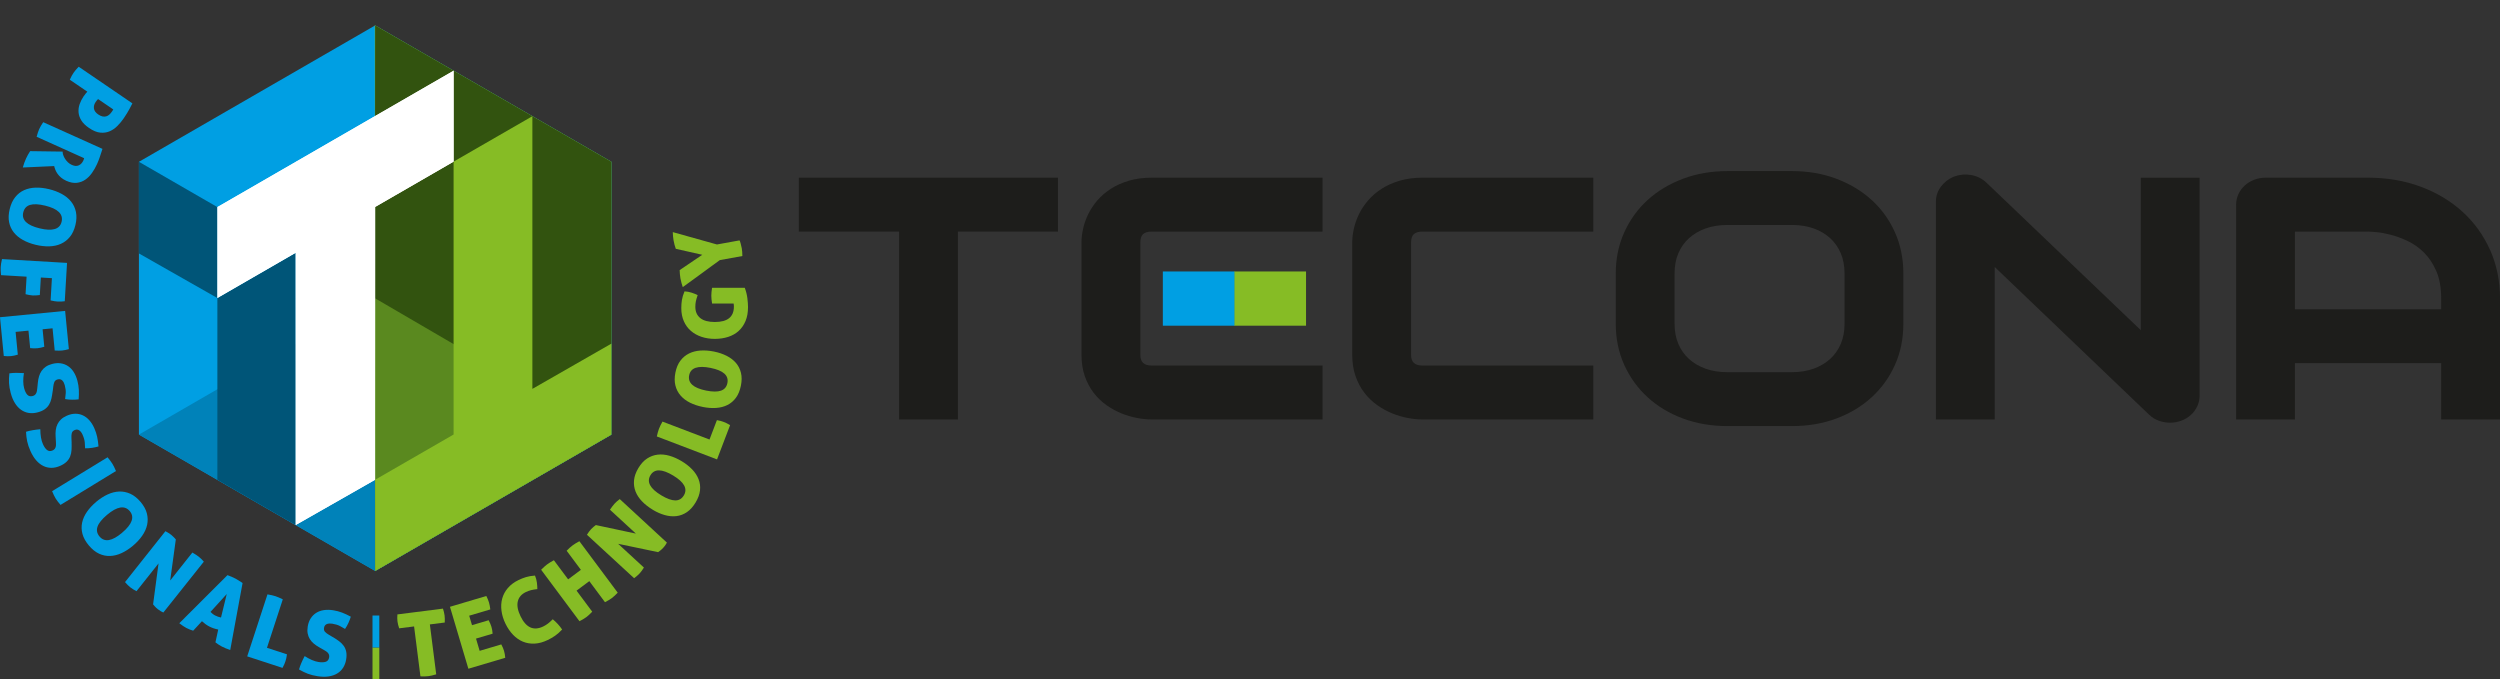 <?xml version="1.0" encoding="UTF-8"?>
<svg id="Laag_1" xmlns="http://www.w3.org/2000/svg" version="1.1" xmlns:xlink="http://www.w3.org/1999/xlink" viewBox="0 0 1216.89 330.71">
  <rect x="0" y="0" width="1216.89" height="330.71" fill="#333333" stroke="none"/>
  <!-- Generator: Adobe Illustrator 29.0.1, SVG Export Plug-In . SVG Version: 2.1.0 Build 192)  -->
  <defs>
    <style>
      .st0 {
        fill: #1d1d1b;
      }

      .st1, .st2 {
        fill: #fff;
      }

      .st3 {
        fill: #0082b9;
      }

      .st4 {
        fill: #5a891f;
      }

      .st5 {
        fill: #009fe3;
      }

      .st6 {
        fill: none;
      }

      .st7 {
        fill: #32530f;
      }

      .st2 {
        stroke: #1d1d1b;
        stroke-miterlimit: 10;
        stroke-width: .75px;
      }

      .st8 {
        fill: #86bc25;
      }

      .st9 {
        clip-path: url(#clippath);
      }

      .st10 {
        fill: #005578;
      }
    </style>
    <clipPath id="clippath">
      <rect class="st6" x="182.57" y=".06" width="152.44" height="326.81" transform="translate(517.72 326.73) rotate(179.95)"/>
    </clipPath>
  </defs>
  <g>
    <polygon class="st5" points="297.58 211.53 297.58 78.76 182.6 12.38 67.62 78.76 67.62 211.53 182.6 277.91 297.58 211.53"/>
    <polygon class="st10" points="297.58 211.53 297.58 78.76 182.6 12.38 182.5 147.85 259.14 191.96 297.58 211.53"/>
    <polygon class="st3" points="297.58 211.53 262.84 192.03 182.5 145.16 67.62 211.53 105.57 233.44 182.6 277.91 297.58 211.53"/>
    <path class="st1" d="M67.62,129.36"/>
    <path class="st1" d="M105.81,144.43"/>
    <path class="st1" d="M105.81,188.02"/>
    <path class="st3" d="M182.5,145.16"/>
    <polygon class="st1" points="220.79 34.43 105.81 100.81 105.81 145.07 143.89 123.08 143.9 255.57 182.6 233.52 182.6 100.73 220.79 78.67 220.79 34.43"/>
    <polygon class="st5" points="182.6 277.91 297.58 211.53 297.58 167.27 259.14 189.29 259.14 56.56 220.79 78.67 220.79 211.5 182.6 233.52 182.6 277.91"/>
    <polyline class="st10" points="143.9 255.57 143.89 123.08 105.81 145.07 105.81 233.57"/>
    <polygon class="st10" points="67.62 78.76 105.81 100.81 105.81 145.07 67.62 123.36 67.62 78.76"/>
    <path class="st2" d="M298.19,166.89"/>
  </g>
  <g>
    <path class="st8" d="M201.55,304.92l-7.25.92c-.42-1.21-.69-2.34-.83-3.38-.12-.96-.13-2.09-.03-3.39l22.18-2.82c.2.62.36,1.21.49,1.75.13.54.22,1.06.29,1.55.12.95.15,2.11.09,3.47l-7.25.92,3.09,24.3c-1.5.46-2.76.75-3.77.88-1.07.14-2.38.17-3.91.1l-3.09-24.3Z"/>
    <path class="st8" d="M239.2,305.06c.29.98.49,2.11.59,3.38l-8.09,2.4,1.77,5.96,10.53-3.13c.6,1.1,1.04,2.13,1.32,3.08.31,1.04.51,2.18.61,3.43l-17.95,5.33-8.96-30.15,17.7-5.26c.29.58.55,1.13.76,1.65s.39,1.01.53,1.48c.27.92.49,2.06.65,3.41l-10.28,3.05,1.37,4.61,8.09-2.4c.62,1.16,1.07,2.21,1.35,3.16Z"/>
    <path class="st8" d="M253.38,299.98c2.7,5.57,6.38,7.22,11.05,4.95.84-.41,1.6-.87,2.27-1.39.67-.52,1.46-1.22,2.36-2.11,1.78,1.47,3.3,3.13,4.56,4.99-.62.66-1.22,1.24-1.78,1.74-.57.5-1.13.94-1.69,1.33-.56.38-1.13.74-1.7,1.07-.57.33-1.17.64-1.8.95-2.23,1.08-4.37,1.67-6.41,1.77-2.04.1-3.95-.22-5.71-.95-1.76-.73-3.37-1.85-4.81-3.36-1.44-1.5-2.67-3.31-3.69-5.41-1.02-2.1-1.66-4.2-1.93-6.29-.27-2.09-.15-4.07.36-5.93.51-1.87,1.42-3.57,2.75-5.12,1.32-1.55,3.05-2.84,5.17-3.87,1.26-.61,2.5-1.1,3.72-1.46,1.22-.36,2.66-.61,4.31-.73.47,1.1.78,2.24.93,3.42s.22,2.23.22,3.17c-.61.07-1.17.15-1.67.22-.5.08-.96.17-1.39.29-.43.11-.86.24-1.27.39-.41.15-.84.34-1.29.55-2.12,1.03-3.43,2.54-3.9,4.54-.47,2-.03,4.41,1.35,7.25Z"/>
    <path class="st8" d="M297.84,291.11c-.86.64-1.99,1.31-3.36,2.01l-7.63-10.25-6.21,4.63,7.63,10.25c-1.08,1.14-2.03,2.01-2.85,2.62-.87.65-1.98,1.32-3.36,2.01l-18.66-25.05c.56-.56,1.08-1.06,1.56-1.49.48-.43.92-.79,1.31-1.09.42-.31.91-.64,1.48-.99.56-.34,1.18-.7,1.86-1.06l6.93,9.3,6.21-4.63-6.93-9.3c.56-.56,1.08-1.06,1.54-1.48.47-.42.91-.79,1.33-1.1.42-.31.91-.64,1.47-.99.56-.34,1.18-.7,1.86-1.06l18.66,25.05c-1.08,1.13-2.03,2.01-2.85,2.62Z"/>
    <path class="st8" d="M285.71,260.27c.35-.55.68-1.04.99-1.46.31-.43.64-.82.97-1.19.36-.39.75-.76,1.19-1.13.44-.37.83-.67,1.17-.91l19.49,4.15-12.62-11.62c.43-.64.83-1.2,1.2-1.69.37-.49.73-.92,1.06-1.28s.71-.73,1.13-1.1c.42-.37.88-.74,1.38-1.11l22.95,21.19c-.13.27-.36.65-.67,1.11-.31.47-.68.94-1.12,1.41-.5.54-.98.98-1.45,1.35-.47.36-.81.62-1.04.77l-19.46-4.06,12.55,11.56c-.68,1.12-1.37,2.07-2.08,2.84-.71.77-1.61,1.55-2.69,2.34l-22.98-21.16Z"/>
    <path class="st8" d="M317.66,248.07c-2-1.2-3.71-2.55-5.15-4.04-1.43-1.49-2.49-3.1-3.16-4.81-.67-1.71-.91-3.53-.73-5.45.18-1.91.89-3.9,2.12-5.95,1.23-2.05,2.65-3.6,4.25-4.64,1.6-1.04,3.32-1.67,5.14-1.88,1.83-.21,3.74-.03,5.73.54,1.99.57,3.98,1.46,5.98,2.66,2,1.2,3.7,2.55,5.11,4.02,1.41,1.48,2.44,3.07,3.1,4.78.66,1.71.89,3.5.68,5.39-.2,1.89-.92,3.86-2.15,5.91-1.24,2.05-2.64,3.61-4.22,4.68-1.58,1.07-3.28,1.72-5.1,1.94-1.82.22-3.71.05-5.67-.5-1.97-.55-3.95-1.43-5.95-2.64ZM327.66,231.46c-5.45-3.28-9.13-3.33-11.04-.16-1.96,3.25-.21,6.51,5.24,9.79,2.72,1.64,4.99,2.47,6.8,2.49,1.81.02,3.21-.8,4.21-2.45,1.93-3.2.19-6.42-5.21-9.67Z"/>
    <path class="st8" d="M319.71,212.45c.17-.78.34-1.48.52-2.1.17-.62.35-1.16.53-1.63.19-.49.43-1.03.71-1.62.29-.59.62-1.22,1-1.89l22.89,8.73,3.6-9.44c.73.12,1.36.26,1.88.41s.98.3,1.39.46c.46.18.94.38,1.43.61.49.23,1.06.55,1.72.96l-6.36,16.68-29.31-11.18Z"/>
    <path class="st8" d="M342.08,198.08c-2.29-.46-4.36-1.15-6.21-2.07-1.85-.92-3.38-2.08-4.59-3.47-1.21-1.39-2.05-3.02-2.52-4.88-.47-1.86-.47-3.97,0-6.31.47-2.34,1.28-4.28,2.44-5.8,1.15-1.52,2.56-2.69,4.21-3.5s3.51-1.29,5.57-1.42c2.07-.13,4.24.03,6.53.49,2.29.46,4.34,1.15,6.17,2.07s3.33,2.07,4.53,3.45c1.19,1.38,2.01,3,2.46,4.85.45,1.85.44,3.94-.04,6.28-.47,2.34-1.27,4.29-2.4,5.83-1.13,1.54-2.51,2.72-4.15,3.54-1.64.82-3.47,1.29-5.51,1.43-2.04.14-4.2-.02-6.49-.48ZM345.91,179.08c-6.23-1.25-9.72-.07-10.45,3.57-.75,3.72,2,6.2,8.23,7.46,3.12.63,5.53.64,7.24.05,1.71-.59,2.76-1.83,3.14-3.72.74-3.66-1.98-6.11-8.16-7.35Z"/>
    <path class="st8" d="M346.6,147.75c-.12-.79-.21-1.49-.27-2.1-.06-.61-.09-1.18-.09-1.71,0-.5.03-1.09.09-1.79.06-.7.15-1.38.26-2.06h15.93c.64,1.71,1.07,3.41,1.27,5.09.2,1.68.31,3.11.31,4.31,0,2.57-.4,4.81-1.2,6.74-.8,1.92-1.91,3.54-3.34,4.84-1.43,1.3-3.13,2.27-5.12,2.91-1.98.64-4.14.96-6.47.97-2.33,0-4.5-.33-6.5-1-2-.67-3.73-1.64-5.19-2.91-1.46-1.27-2.6-2.83-3.42-4.7-.82-1.86-1.23-3.98-1.23-6.34,0-1.4.1-2.73.3-4,.2-1.27.63-2.66,1.27-4.18,1.2.06,2.36.27,3.5.65,1.14.38,2.1.77,2.89,1.18-.2.58-.38,1.12-.52,1.6-.14.48-.26.94-.35,1.38s-.15.87-.2,1.31c-.04.44-.06.9-.06,1.4,0,2.36.8,4.18,2.39,5.47,1.59,1.28,3.96,1.92,7.11,1.92,3.12,0,5.45-.63,6.98-1.89,1.53-1.26,2.29-3.12,2.29-5.6,0-.55-.04-1.05-.13-1.49h-10.5Z"/>
    <path class="st8" d="M361.04,120.72c.22,1.28.29,2.36.31,3.9l-10.98,1.99c-1.41,1.03-2.89,2.1-4.42,3.22l-4.59,3.37c-1.53,1.12-3.06,2.24-4.6,3.35-1.53,1.11-3.01,2.18-4.42,3.2-.17-.47-.37-1.12-.6-1.94-.22-.82-.4-1.6-.54-2.35-.11-.6-.2-1.27-.26-2.02-.06-.74-.1-1.4-.11-1.96l11.01-7.46-12.89-2.91c-.23-.64-.44-1.31-.63-2.02-.19-.71-.35-1.43-.48-2.18-.09-.49-.17-1.13-.24-1.91-.07-.79-.11-1.46-.12-2.02l21.5,6.02,10.98-1.99c.2.05.87,2.49,1.07,3.72Z"/>
  </g>
  <g>
    <path class="st5" d="M64.44,50.31c-.31.61-.79,1.54-1.45,2.79-.66,1.25-1.59,2.75-2.78,4.51-.88,1.29-1.89,2.51-3.04,3.67-1.14,1.15-2.41,2.03-3.81,2.63s-2.93.82-4.6.64c-1.67-.17-3.48-.93-5.43-2.26-1.73-1.18-2.99-2.43-3.78-3.73s-1.23-2.63-1.32-3.96c-.09-1.33.09-2.65.56-3.96.46-1.31,1.1-2.55,1.89-3.72.32-.46.66-.92,1.02-1.37.36-.45.63-.76.81-.92l-8.53-5.82c.31-.72.62-1.35.92-1.89s.6-1.04.9-1.48c.58-.85,1.42-1.84,2.5-2.96l26.13,17.83ZM47.75,48.21c-.13.09-.31.27-.53.55-.22.28-.44.57-.66.89-.72,1.05-.99,2.11-.83,3.19.16,1.07.86,2.04,2.11,2.89.73.5,1.42.82,2.06.95.64.13,1.24.12,1.79-.04.55-.16,1.06-.44,1.51-.84.45-.41.87-.88,1.23-1.41.1-.15.22-.32.35-.51.13-.2.25-.4.36-.61l-7.39-5.04Z"/>
    <path class="st5" d="M49.88,72.47c-.46,1.38-.88,2.66-1.26,3.83-.38,1.17-.85,2.38-1.41,3.62-.67,1.48-1.48,2.9-2.43,4.25-.95,1.35-2.04,2.45-3.26,3.29-1.22.84-2.6,1.35-4.14,1.53s-3.24-.15-5.1-.98c-1-.45-1.84-.97-2.53-1.55-.69-.59-1.27-1.2-1.72-1.84-.46-.64-.81-1.29-1.07-1.94-.26-.65-.45-1.26-.58-1.84l-15.28.69c.18-.69.42-1.44.71-2.23s.58-1.5.86-2.12c.24-.54.55-1.15.93-1.84.38-.69.74-1.28,1.09-1.77l15.79.22.04.45c.02.4.12.87.33,1.43.2.56.49,1.13.86,1.7.37.57.83,1.12,1.37,1.64.54.52,1.17.94,1.87,1.25,1.35.61,2.5.67,3.46.2.96-.47,1.69-1.26,2.18-2.37.12-.27.21-.5.27-.7.06-.2.09-.33.08-.4l-23.1-10.41c.4-1.54.81-2.76,1.22-3.68.45-1,1.11-2.14,1.98-3.43l28.84,12.99Z"/>
    <path class="st5" d="M23.91,92.08c2.29.56,4.36,1.34,6.2,2.35,1.84,1.01,3.34,2.24,4.5,3.7,1.17,1.45,1.95,3.13,2.35,5.04.4,1.91.32,4.04-.26,6.39-.57,2.35-1.47,4.28-2.7,5.77-1.23,1.49-2.7,2.62-4.4,3.37-1.7.76-3.6,1.16-5.7,1.21-2.09.05-4.29-.2-6.58-.76-2.3-.56-4.35-1.34-6.16-2.34-1.81-1-3.29-2.23-4.44-3.68-1.15-1.45-1.92-3.12-2.29-5-.38-1.89-.28-4,.29-6.36.57-2.35,1.46-4.29,2.67-5.8,1.21-1.52,2.65-2.65,4.34-3.41,1.69-.76,3.57-1.17,5.63-1.23,2.07-.06,4.25.19,6.54.75ZM19.27,111.15c6.25,1.52,9.83.46,10.71-3.18.91-3.73-1.77-6.36-8.02-7.88-3.13-.76-5.57-.88-7.32-.35-1.76.53-2.86,1.74-3.32,3.64-.89,3.67,1.76,6.26,7.96,7.77Z"/>
    <path class="st5" d="M32.63,127.97l-1.1,18.66c-.66.08-1.27.13-1.83.16-.56.03-1.1.02-1.6,0-.97-.06-2.13-.24-3.47-.56l.64-10.83-5.39-.32-.5,8.53c-1.34.19-2.5.25-3.47.2-1-.06-2.16-.26-3.47-.6l.5-8.54-12.43-.73c-.17-1.58-.23-2.88-.17-3.92.06-1.09.27-2.4.63-3.91l31.66,1.86Z"/>
    <path class="st5" d="M18.16,169.51c-1.03.1-2.19.08-3.48-.06l-.83-8.51-6.26.61,1.08,11.07c-1.21.38-2.31.63-3.31.72-1.09.11-2.26.09-3.52-.06l-1.84-18.87,31.7-3.08,1.81,18.61c-.64.18-1.23.33-1.78.44-.55.11-1.08.19-1.58.24-.97.09-2.14.09-3.52-.01l-1.05-10.8-4.85.47.83,8.51c-1.27.39-2.4.63-3.4.73Z"/>
    <path class="st5" d="M25.64,190.41c-.17,1.33-.38,2.54-.62,3.62s-.63,2.07-1.15,2.94c-.52.87-1.22,1.62-2.11,2.25-.89.63-2.03,1.13-3.43,1.5-1.51.4-2.95.5-4.3.29-1.35-.21-2.6-.71-3.74-1.51-1.14-.8-2.15-1.88-3.01-3.26-.87-1.37-1.56-3.03-2.07-4.97-.47-1.77-.74-3.37-.81-4.8s-.02-3.01.17-4.74c1.03-.15,2.15-.23,3.35-.24,1.2-.01,2.44.03,3.72.12-.45,2.93-.42,5.36.1,7.31.38,1.46.91,2.53,1.56,3.23s1.53.9,2.61.62c.46-.12.83-.31,1.11-.57.28-.26.5-.56.65-.91.15-.35.26-.72.32-1.12.06-.4.12-.8.16-1.21l.27-2.64c.1-1.13.29-2.18.59-3.16.29-.98.71-1.86,1.25-2.64.54-.78,1.22-1.46,2.05-2.03.83-.57,1.85-1.02,3.08-1.34,1.51-.4,2.92-.5,4.23-.29,1.31.2,2.49.66,3.55,1.38,1.06.71,1.97,1.67,2.73,2.88.76,1.2,1.36,2.62,1.79,4.25.38,1.46.61,2.9.69,4.33.07,1.43.04,2.99-.09,4.68-.94.13-2.01.19-3.18.18-1.18,0-2.32-.11-3.41-.31.12-.83.22-1.78.3-2.87.08-1.09-.08-2.38-.47-3.86-.12-.46-.28-.88-.47-1.27-.2-.39-.43-.73-.7-1.01-.27-.28-.6-.48-.98-.59-.38-.11-.81-.11-1.3.02-.83.22-1.37.65-1.63,1.3-.26.65-.43,1.38-.52,2.2l-.27,2.27Z"/>
    <path class="st5" d="M34.85,215.43c.04,1.34.03,2.56-.04,3.68-.07,1.11-.3,2.14-.67,3.08-.38.94-.95,1.79-1.73,2.56-.78.76-1.83,1.44-3.15,2.02-1.43.63-2.83.95-4.2.96-1.37,0-2.68-.29-3.94-.9s-2.42-1.52-3.49-2.74c-1.07-1.22-2.02-2.75-2.83-4.59-.74-1.67-1.26-3.21-1.56-4.62-.3-1.4-.49-2.97-.58-4.71.99-.31,2.08-.57,3.27-.77,1.18-.2,2.42-.36,3.69-.47.02,2.96.43,5.36,1.25,7.2.61,1.38,1.29,2.36,2.05,2.94.76.58,1.65.65,2.68.19.43-.19.77-.44,1.01-.74s.41-.63.5-1c.1-.37.14-.75.14-1.15,0-.4-.01-.81-.03-1.22l-.15-2.64c-.08-1.13-.05-2.2.08-3.21.13-1.01.4-1.95.82-2.81s.98-1.64,1.71-2.33c.73-.69,1.67-1.3,2.83-1.81,1.43-.63,2.81-.95,4.13-.96s2.56.26,3.72.8c1.16.54,2.21,1.34,3.15,2.41.94,1.07,1.75,2.37,2.43,3.91.61,1.38,1.06,2.77,1.36,4.17.3,1.4.51,2.95.65,4.63-.91.27-1.95.5-3.12.68-1.17.18-2.3.25-3.41.23-.01-.83-.07-1.8-.16-2.88s-.45-2.34-1.07-3.74c-.19-.43-.41-.83-.67-1.18-.25-.36-.54-.65-.85-.88-.31-.23-.67-.38-1.06-.43-.39-.05-.82.02-1.28.23-.78.35-1.25.86-1.4,1.54-.15.68-.21,1.43-.16,2.25l.09,2.28Z"/>
    <path class="st5" d="M27.09,242.65c-.57-.93-1.14-2.12-1.72-3.57l26.99-16.49c.52.62.97,1.19,1.36,1.71.39.52.71,1,.98,1.43.28.45.56.98.86,1.58.3.6.59,1.26.89,1.97l-26.99,16.49c-1.04-1.2-1.83-2.24-2.37-3.12Z"/>
    <path class="st5" d="M46.76,244.32c1.81-1.52,3.66-2.73,5.56-3.61,1.9-.89,3.78-1.37,5.64-1.45,1.86-.08,3.68.28,5.46,1.08,1.78.8,3.45,2.13,5.01,3.98,1.56,1.85,2.58,3.71,3.06,5.59s.52,3.72.13,5.54c-.4,1.82-1.19,3.59-2.39,5.31-1.19,1.72-2.69,3.34-4.5,4.87-1.81,1.52-3.65,2.72-5.52,3.58-1.88.87-3.74,1.34-5.59,1.41-1.85.07-3.65-.29-5.39-1.1s-3.4-2.14-4.96-3.99c-1.56-1.85-2.6-3.71-3.11-5.58-.51-1.87-.57-3.71-.19-5.52.38-1.81,1.16-3.57,2.34-5.27,1.17-1.7,2.66-3.31,4.47-4.84ZM59.41,259.33c4.92-4.15,6.17-7.66,3.76-10.53-2.47-2.94-6.17-2.33-11.09,1.82-2.46,2.08-4,3.98-4.6,5.71-.61,1.73-.28,3.34.97,4.83,2.44,2.89,6.09,2.28,10.97-1.83Z"/>
    <path class="st5" d="M80.52,258.56c.58.31,1.1.61,1.55.89.45.28.87.58,1.27.89.42.33.83.7,1.23,1.12.41.42.74.79,1.01,1.11l-2.74,19.99,10.79-13.6c.68.38,1.27.75,1.8,1.09.52.34.98.67,1.37.98s.79.67,1.19,1.06.81.83,1.22,1.31l-19.7,24.75c-.29-.11-.68-.31-1.17-.59s-1-.62-1.51-1.02c-.58-.46-1.07-.91-1.46-1.36-.4-.45-.68-.78-.86-.99l2.66-19.95-10.74,13.53c-1.18-.6-2.19-1.23-3.02-1.89-.83-.66-1.69-1.51-2.56-2.54l19.66-24.78Z"/>
    <path class="st5" d="M94.02,307c-.66-.21-1.25-.42-1.77-.63-.53-.21-1.02-.43-1.49-.68-.47-.25-1-.56-1.58-.95-.58-.39-1.22-.84-1.91-1.37l23.46-23.42c.72.28,1.39.55,2.01.8.62.26,1.22.54,1.83.86.5.26,1.03.57,1.59.93.56.36,1.2.78,1.92,1.25l-6.01,32.6c-1.62-.54-2.99-1.11-4.11-1.7-.52-.27-1.03-.57-1.53-.9-.5-.33-1.02-.7-1.56-1.12l1.36-6.24c-.84-.17-1.63-.38-2.35-.63-.72-.24-1.41-.54-2.06-.88-.6-.32-1.19-.68-1.77-1.1-.58-.42-1.16-.9-1.75-1.44l-4.27,4.62ZM110.36,289.15l-7.91,8.71c.37.36.74.69,1.09.97.35.28.74.54,1.16.75.44.23.9.43,1.37.59s.97.3,1.51.41l2.79-11.44Z"/>
    <path class="st5" d="M130.19,289.31c.79.14,1.51.28,2.15.42.64.15,1.19.3,1.67.45.51.17,1.06.38,1.68.64.61.26,1.27.57,1.96.92l-7.7,23.58,9.73,3.18c-.09.75-.2,1.39-.33,1.92-.13.53-.26,1.01-.4,1.43-.16.48-.34.97-.55,1.47-.21.51-.51,1.1-.89,1.78l-17.18-5.61,9.86-30.19Z"/>
    <path class="st5" d="M162.03,310.1c1.15.69,2.17,1.37,3.06,2.04.89.67,1.63,1.41,2.22,2.24.59.83.99,1.77,1.21,2.84.22,1.07.21,2.32-.02,3.74-.25,1.55-.74,2.89-1.48,4.05s-1.7,2.09-2.89,2.81c-1.19.72-2.59,1.2-4.2,1.44-1.61.24-3.4.2-5.39-.12-1.81-.29-3.38-.69-4.72-1.2-1.34-.51-2.76-1.2-4.27-2.07.28-1,.66-2.05,1.13-3.16.48-1.11,1.01-2.22,1.61-3.35,2.5,1.6,4.73,2.55,6.72,2.87,1.49.24,2.68.2,3.59-.12.9-.32,1.44-1.03,1.62-2.14.07-.47.05-.88-.07-1.24-.12-.36-.31-.69-.56-.97-.25-.28-.55-.53-.89-.75-.34-.22-.69-.43-1.04-.64l-2.3-1.31c-.99-.55-1.87-1.15-2.65-1.81-.78-.66-1.41-1.4-1.91-2.21-.5-.81-.84-1.71-1.03-2.7-.19-.99-.18-2.11.02-3.36.25-1.55.73-2.87,1.45-3.99.72-1.11,1.62-2.01,2.7-2.69,1.08-.68,2.33-1.12,3.73-1.33s2.95-.18,4.61.09c1.49.24,2.9.61,4.24,1.13,1.34.51,2.75,1.17,4.24,1.98-.27.92-.64,1.91-1.13,2.98-.49,1.07-1.04,2.07-1.67,2.99-.71-.44-1.54-.92-2.51-1.43-.97-.51-2.21-.89-3.72-1.13-.47-.07-.92-.1-1.36-.08-.44.02-.84.1-1.2.23s-.68.35-.94.66c-.26.3-.43.7-.51,1.2-.14.85.04,1.52.53,2.01.49.5,1.09.95,1.8,1.36l1.97,1.17Z"/>
  </g>
  <g class="st9">
    <g>
      <path class="st2" d="M298.19,164.48"/>
      <g>
        <path class="st1" d="M67.62,126.95"/>
        <polygon class="st8" points="297.58 211.53 297.58 78.76 182.6 12.38 67.62 78.76 67.62 211.53 182.6 277.91 297.58 211.53"/>
        <polygon class="st7" points="297.58 211.53 297.58 78.76 182.6 12.38 182.5 147.85 259.14 191.96 297.58 211.53"/>
        <polygon class="st4" points="297.58 211.53 262.84 192.03 182.5 145.16 67.62 211.53 105.57 233.44 182.6 277.91 297.58 211.53"/>
        <path class="st1" d="M67.62,129.36"/>
        <path class="st1" d="M105.81,144.43"/>
        <path class="st1" d="M105.81,188.02"/>
        <path class="st3" d="M182.5,145.16"/>
        <polygon class="st1" points="220.79 34.43 105.81 100.81 105.81 145.07 143.89 123.08 143.9 255.57 182.6 233.52 182.6 100.73 220.79 78.67 220.79 34.43"/>
        <polygon class="st8" points="182.6 277.91 297.58 211.53 297.58 167.27 259.14 189.29 259.14 56.56 220.79 78.67 220.79 211.5 182.6 233.52 182.6 277.91"/>
        <polyline class="st7" points="143.9 255.57 143.89 123.08 105.81 145.07 105.81 233.57"/>
        <polygon class="st7" points="67.62 78.76 105.81 100.81 105.81 145.07 67.62 123.36 67.62 78.76"/>
      </g>
      <path class="st2" d="M298.19,166.89"/>
    </g>
  </g>
  <rect class="st8" x="181.32" y="315.16" width="3.31" height="15.55"/>
  <rect class="st5" x="181.32" y="299.61" width="3.31" height="15.55"/>
  <polygon class="st1" points="220.79 34.43 105.81 100.81 105.81 145.07 143.89 123.08 143.9 255.57 182.6 233.52 182.6 100.73 220.79 78.67 220.79 34.43"/>
  <g>
    <g>
      <polygon class="st0" points="388.82 112.73 437.62 112.73 437.62 204.18 466.26 204.18 466.26 112.73 514.98 112.73 514.98 86.49 388.82 86.49 388.82 112.73"/>
      <rect class="st8" x="600.71" y="132.14" width="35.01" height="26.39"/>
      <rect class="st5" x="566.02" y="132.14" width="34.84" height="26.39"/>
      <path class="st0" d="M681.31,87.96c-3.31.97-6.28,2.3-8.83,3.95-2.54,1.64-4.77,3.56-6.6,5.7-1.8,2.1-3.28,4.35-4.41,6.67-1.11,2.3-1.94,4.65-2.47,7-.52,2.34-.79,4.57-.79,6.64v54.84c0,3.78.54,7.24,1.6,10.29,1.06,3.05,2.51,5.79,4.31,8.14,1.8,2.34,3.9,4.37,6.25,6.02,2.29,1.62,4.73,2.96,7.26,3.99,2.51,1.02,5.08,1.78,7.64,2.26,2.55.48,4.99.72,7.25.72h83.02v-26.24h-83.02c-1.95,0-3.35-.41-4.28-1.27-.93-.85-1.38-2.13-1.38-3.92v-54.68c0-1.92.45-3.3,1.34-4.12s2.31-1.23,4.32-1.23h83.02v-26.24h-83.02c-4.12,0-7.89.49-11.2,1.47Z"/>
      <path class="st0" d="M911.05,97.35c-4.82-4.39-10.6-7.87-17.17-10.34-6.57-2.48-13.82-3.73-21.52-3.73h-31.59c-7.71,0-14.96,1.25-21.56,3.73-6.61,2.48-12.4,5.96-17.22,10.34-4.82,4.39-8.65,9.7-11.39,15.78-2.73,6.07-4.12,12.76-4.12,19.87v24.67c0,7.17,1.39,13.87,4.12,19.92,2.73,6.05,6.56,11.36,11.38,15.77,4.82,4.42,10.62,7.91,17.24,10.36,6.6,2.44,13.85,3.68,21.55,3.68h31.59c7.7,0,14.94-1.24,21.51-3.69,6.58-2.45,12.37-5.93,17.19-10.35,4.82-4.42,8.64-9.73,11.34-15.78,2.7-6.05,4.07-12.74,4.07-19.91v-24.67c0-7.11-1.37-13.79-4.07-19.86-2.71-6.09-6.53-11.4-11.35-15.79ZM840.77,109.51h31.59c3.82,0,7.35.57,10.5,1.7,3.11,1.12,5.79,2.7,7.98,4.7,2.19,2.01,3.92,4.47,5.14,7.31,1.23,2.88,1.86,6.17,1.86,9.78v24.67c0,3.6-.62,6.89-1.86,9.77-1.22,2.84-2.95,5.3-5.17,7.3-2.22,2.01-4.93,3.6-8.04,4.72-3.14,1.13-6.7,1.7-10.58,1.7h-31.42c-3.88,0-7.44-.57-10.59-1.7-3.11-1.12-5.81-2.7-8.04-4.72-2.21-2-3.95-4.46-5.17-7.3-1.23-2.88-1.86-6.16-1.86-9.77v-24.67c0-3.61.62-6.9,1.86-9.77,1.21-2.84,2.95-5.29,5.17-7.3,2.22-2.01,4.93-3.6,8.04-4.72,3.14-1.13,6.71-1.7,10.58-1.7Z"/>
      <path class="st0" d="M1042.05,160.72l-75.16-71.83c-2.06-1.95-4.56-3.2-7.43-3.7-2.83-.5-5.62-.25-8.44.8-2.51,1.05-4.6,2.67-6.22,4.8-1.65,2.19-2.49,4.66-2.49,7.35v106.05h28.64v-74.22l75.14,71.88c1.42,1.37,3.08,2.38,4.94,3.01,1.74.59,3.51.89,5.25.89,1.95,0,3.83-.34,5.59-1.01,1.75-.67,3.29-1.61,4.58-2.79,1.28-1.17,2.31-2.56,3.06-4.15.77-1.62,1.17-3.39,1.17-5.25v-106.05h-28.64v74.22Z"/>
      <path class="st0" d="M1212.06,121.69c-3.21-7.2-7.75-13.48-13.48-18.68-5.72-5.19-12.58-9.29-20.37-12.18-7.78-2.88-16.38-4.35-25.54-4.35h-49.83c-1.95,0-3.83.34-5.59,1.01-1.75.67-3.31,1.62-4.62,2.83-1.32,1.21-2.36,2.63-3.09,4.24-.73,1.61-1.1,3.33-1.1,5.12v104.49h28.64v-27.42h71.19v27.42h28.64v-58.84c0-8.51-1.63-16.46-4.83-23.64ZM1188.26,145.34v5.19h-71.19v-37.8h35.59c.32,0,1.27.03,4,.26,1.98.17,4.34.59,6.99,1.27,2.64.67,5.47,1.72,8.43,3.12,2.83,1.34,5.47,3.22,7.86,5.6,2.38,2.37,4.38,5.4,5.96,9.01,1.57,3.6,2.36,8.09,2.36,13.34Z"/>
    </g>
    <path class="st0" d="M549.52,87.96c-3.31.97-6.28,2.3-8.83,3.95-2.54,1.64-4.77,3.56-6.6,5.7-1.8,2.1-3.28,4.35-4.41,6.67-1.11,2.3-1.94,4.65-2.47,7-.52,2.34-.79,4.57-.79,6.64v54.84c0,3.78.54,7.24,1.6,10.29,1.06,3.05,2.51,5.79,4.31,8.14,1.8,2.34,3.9,4.37,6.25,6.02,2.29,1.62,4.73,2.96,7.26,3.99,2.51,1.02,5.08,1.78,7.64,2.26,2.55.48,4.99.72,7.25.72h83.02v-26.24h-83.02c-1.95,0-3.35-.41-4.28-1.27-.93-.85-1.38-2.13-1.38-3.92v-54.68c0-1.92.45-3.3,1.34-4.12s2.31-1.23,4.32-1.23h83.02v-26.24h-83.02c-4.12,0-7.89.49-11.2,1.47Z"/>
  </g>
</svg>